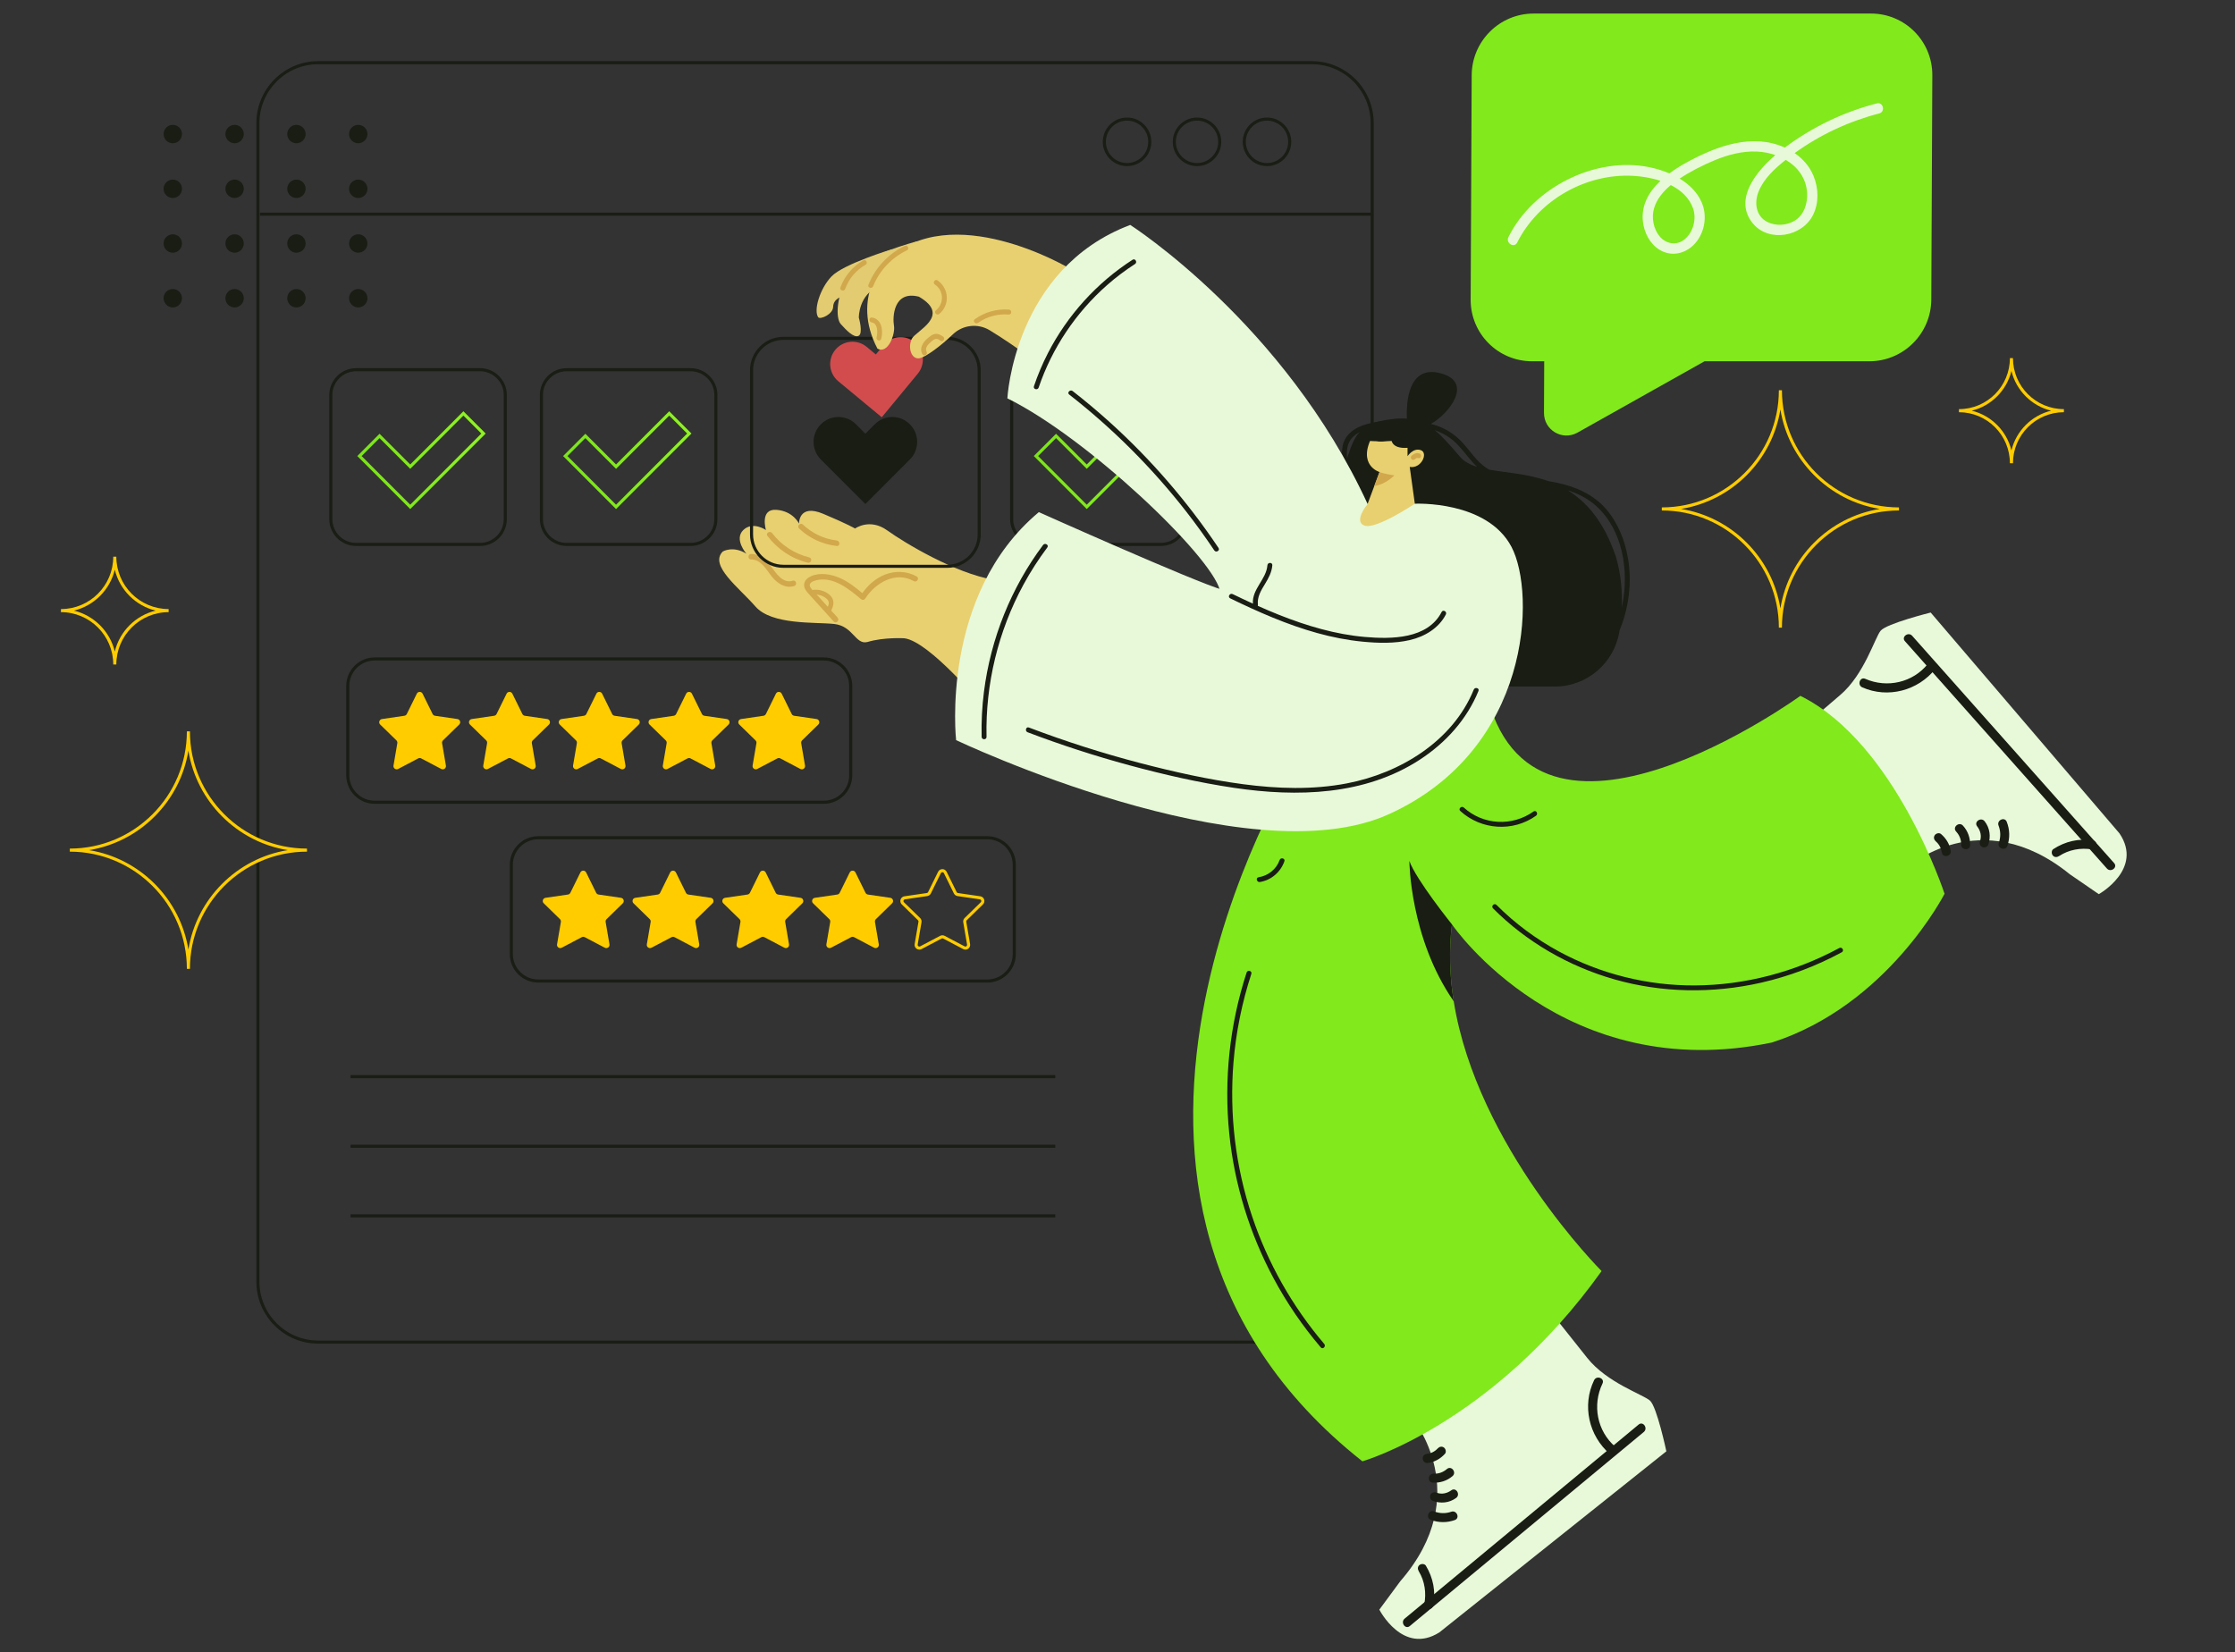 <svg width="660" height="488" viewBox="0 0 660 488" fill="none" xmlns="http://www.w3.org/2000/svg">
<rect x="0" y="0" width="660" height="488" fill="#333333" stroke="none"/>
<path d="M387.393 396.804H93.971C83.901 396.804 75.708 388.601 75.708 378.518V254.189H76.613V378.518C76.613 388.1 84.399 395.897 93.969 395.897H387.393C396.966 395.897 404.753 388.1 404.753 378.518V36.345C404.753 26.762 396.966 18.966 387.393 18.966H93.971C84.4 18.966 76.615 26.762 76.615 36.345V247.923H75.71V36.345C75.71 26.262 83.902 18.059 93.972 18.059H387.396C397.469 18.059 405.663 26.262 405.663 36.345V378.52C405.663 388.602 397.469 396.806 387.396 396.806L387.393 396.804Z" fill="#191D14"/>
<path d="M405.207 62.794H76.766V63.7H405.207V62.794Z" fill="#191D14"/>
<path d="M332.823 49.057C328.874 49.057 325.661 45.841 325.661 41.887C325.661 37.932 328.874 34.716 332.823 34.716C336.772 34.716 339.984 37.932 339.984 41.887C339.984 45.841 336.772 49.057 332.823 49.057ZM332.823 35.622C329.373 35.622 326.567 38.433 326.567 41.887C326.567 45.341 329.373 48.151 332.823 48.151C336.272 48.151 339.079 45.341 339.079 41.887C339.079 38.433 336.272 35.622 332.823 35.622Z" fill="#191D14"/>
<path d="M353.485 49.057C349.536 49.057 346.323 45.841 346.323 41.887C346.323 37.932 349.536 34.716 353.485 34.716C357.434 34.716 360.646 37.932 360.646 41.887C360.646 45.841 357.434 49.057 353.485 49.057ZM353.485 35.622C350.035 35.622 347.229 38.433 347.229 41.887C347.229 45.341 350.035 48.151 353.485 48.151C356.934 48.151 359.741 45.341 359.741 41.887C359.741 38.433 356.934 35.622 353.485 35.622Z" fill="#191D14"/>
<path d="M374.147 49.057C370.197 49.057 366.985 45.841 366.985 41.887C366.985 37.932 370.197 34.716 374.147 34.716C378.096 34.716 381.308 37.932 381.308 41.887C381.308 45.841 378.096 49.057 374.147 49.057ZM374.147 35.622C370.697 35.622 367.891 38.433 367.891 41.887C367.891 45.341 370.697 48.151 374.147 48.151C377.596 48.151 380.403 45.341 380.403 41.887C380.403 38.433 377.596 35.622 374.147 35.622Z" fill="#191D14"/>
<path d="M141.769 161.233H105.141C100.785 161.233 97.241 157.684 97.241 153.322V116.646C97.241 112.286 100.785 108.737 105.141 108.737H141.769C146.124 108.737 149.668 112.286 149.668 116.646V153.322C149.668 157.684 146.124 161.233 141.769 161.233ZM105.141 109.645C101.284 109.645 98.148 112.786 98.148 116.648V153.324C98.148 157.186 101.286 160.326 105.141 160.326H141.769C145.626 160.326 148.762 157.184 148.762 153.324V116.648C148.762 112.786 145.626 109.645 141.769 109.645H105.141Z" fill="#191D14"/>
<path d="M203.955 161.233H167.327C162.972 161.233 159.429 157.684 159.429 153.322V116.646C159.429 112.286 162.972 108.737 167.327 108.737H203.955C208.31 108.737 211.854 112.286 211.854 116.646V153.322C211.854 157.684 208.31 161.233 203.955 161.233ZM167.327 109.645C163.471 109.645 160.334 112.786 160.334 116.648V153.324C160.334 157.186 163.471 160.326 167.327 160.326H203.955C207.812 160.326 210.949 157.184 210.949 153.324V116.648C210.949 112.786 207.812 109.645 203.955 109.645H167.327Z" fill="#191D14"/>
<path d="M342.818 161.233H306.19C301.834 161.233 298.29 157.684 298.29 153.322V116.646C298.29 112.286 301.834 108.737 306.19 108.737H342.818C347.173 108.737 350.717 112.286 350.717 116.646V153.322C350.717 157.684 347.173 161.233 342.818 161.233ZM306.192 109.645C302.335 109.645 299.198 112.786 299.198 116.648V153.324C299.198 157.186 302.336 160.326 306.192 160.326H342.82C346.677 160.326 349.813 157.184 349.813 153.324V116.648C349.813 112.786 346.677 109.645 342.82 109.645H306.192Z" fill="#191D14"/>
<path d="M243.273 237.377H110.649C106.017 237.377 102.247 233.604 102.247 228.964V202.565C102.247 197.926 106.015 194.151 110.649 194.151H243.273C247.905 194.151 251.676 197.925 251.676 202.565V228.964C251.676 233.602 247.907 237.377 243.273 237.377ZM110.649 195.059C106.515 195.059 103.153 198.426 103.153 202.565V228.964C103.153 233.103 106.517 236.469 110.649 236.469H243.273C247.407 236.469 250.769 233.102 250.769 228.964V202.565C250.769 198.425 247.406 195.059 243.273 195.059H110.649Z" fill="#191D14"/>
<path d="M135.609 213.971C136.173 213.421 135.862 212.462 135.083 212.348L128.466 211.384C128.156 211.339 127.889 211.145 127.751 210.864L124.791 204.859C124.443 204.152 123.436 204.152 123.087 204.859L120.128 210.864C119.989 211.145 119.723 211.339 119.413 211.384L112.796 212.348C112.017 212.46 111.706 213.419 112.27 213.971L117.058 218.644C117.282 218.864 117.383 219.177 117.331 219.486L116.201 226.085C116.068 226.862 116.882 227.455 117.579 227.087L123.498 223.972C123.774 223.826 124.105 223.826 124.381 223.972L130.3 227.087C130.997 227.455 131.811 226.862 131.678 226.085L130.548 219.486C130.495 219.177 130.597 218.862 130.821 218.644L135.609 213.971Z" fill="#FFCC00"/>
<path d="M162.12 213.971C162.684 213.421 162.373 212.462 161.594 212.348L154.977 211.384C154.667 211.339 154.4 211.145 154.261 210.864L151.302 204.859C150.954 204.152 149.947 204.152 149.598 204.859L146.639 210.864C146.5 211.145 146.234 211.339 145.924 211.384L139.307 212.348C138.528 212.46 138.216 213.419 138.781 213.971L143.569 218.644C143.792 218.864 143.894 219.177 143.842 219.486L142.711 226.085C142.579 226.862 143.393 227.455 144.09 227.087L150.008 223.972C150.284 223.826 150.616 223.826 150.892 223.972L156.81 227.087C157.507 227.455 158.322 226.862 158.189 226.085L157.059 219.486C157.006 219.177 157.108 218.862 157.332 218.644L162.12 213.971Z" fill="#FFCC00"/>
<path d="M188.632 213.971C189.197 213.421 188.885 212.462 188.106 212.348L181.489 211.384C181.179 211.339 180.913 211.145 180.774 210.864L177.815 204.859C177.466 204.152 176.459 204.152 176.111 204.859L173.152 210.864C173.013 211.145 172.746 211.339 172.436 211.384L165.819 212.348C165.04 212.46 164.729 213.419 165.293 213.971L170.081 218.644C170.305 218.864 170.407 219.177 170.354 219.486L169.224 226.085C169.091 226.862 169.906 227.455 170.603 227.087L176.521 223.972C176.797 223.826 177.128 223.826 177.404 223.972L183.323 227.087C184.02 227.455 184.834 226.862 184.701 226.085L183.571 219.486C183.519 219.177 183.62 218.862 183.844 218.644L188.632 213.971Z" fill="#FFCC00"/>
<path d="M215.143 213.971C215.707 213.421 215.396 212.462 214.617 212.348L208 211.384C207.69 211.339 207.424 211.145 207.285 210.864L204.326 204.859C203.977 204.152 202.97 204.152 202.622 204.859L199.662 210.864C199.524 211.145 199.257 211.339 198.947 211.384L192.33 212.348C191.551 212.46 191.24 213.419 191.804 213.971L196.592 218.644C196.816 218.864 196.918 219.177 196.865 219.486L195.735 226.085C195.602 226.862 196.416 227.455 197.113 227.087L203.032 223.972C203.308 223.826 203.639 223.826 203.915 223.972L209.834 227.087C210.531 227.455 211.345 226.862 211.212 226.085L210.082 219.486C210.03 219.177 210.131 218.862 210.355 218.644L215.143 213.971Z" fill="#FFCC00"/>
<path d="M241.654 213.971C242.218 213.421 241.907 212.462 241.128 212.348L234.511 211.384C234.201 211.339 233.934 211.145 233.796 210.864L230.836 204.859C230.488 204.152 229.481 204.152 229.132 204.859L226.173 210.864C226.034 211.145 225.768 211.339 225.458 211.384L218.841 212.348C218.062 212.46 217.751 213.419 218.315 213.971L223.103 218.644C223.327 218.864 223.428 219.177 223.376 219.486L222.246 226.085C222.113 226.862 222.927 227.455 223.624 227.087L229.543 223.972C229.819 223.826 230.15 223.826 230.426 223.972L236.345 227.087C237.042 227.455 237.856 226.862 237.723 226.085L236.593 219.486C236.54 219.177 236.642 218.862 236.866 218.644L241.654 213.971Z" fill="#FFCC00"/>
<path d="M291.573 290.174H158.949C154.317 290.174 150.547 286.4 150.547 281.76V255.361C150.547 250.723 154.315 246.948 158.949 246.948H291.573C296.205 246.948 299.976 250.721 299.976 255.361V281.76C299.976 286.399 296.207 290.174 291.573 290.174ZM158.949 247.855C154.815 247.855 151.453 251.223 151.453 255.361V281.76C151.453 285.9 154.817 289.266 158.949 289.266H291.573C295.707 289.266 299.069 285.898 299.069 281.76V255.361C299.069 251.222 295.706 247.855 291.573 247.855H158.949Z" fill="#191D14"/>
<path d="M183.909 266.767C184.473 266.218 184.162 265.259 183.383 265.144L176.766 264.181C176.456 264.136 176.189 263.942 176.051 263.661L173.091 257.656C172.743 256.948 171.736 256.948 171.387 257.656L168.428 263.661C168.289 263.942 168.023 264.136 167.713 264.181L161.096 265.144C160.317 265.257 160.006 266.216 160.57 266.767L165.358 271.441C165.582 271.66 165.683 271.974 165.631 272.283L164.501 278.882C164.368 279.659 165.182 280.252 165.879 279.884L171.798 276.768C172.074 276.623 172.405 276.623 172.681 276.768L178.6 279.884C179.297 280.252 180.111 279.659 179.978 278.882L178.848 272.283C178.795 271.974 178.897 271.659 179.121 271.441L183.909 266.767Z" fill="#FFCC00"/>
<path d="M210.42 266.767C210.984 266.218 210.673 265.259 209.894 265.144L203.277 264.181C202.967 264.136 202.7 263.942 202.561 263.661L199.602 257.656C199.254 256.948 198.247 256.948 197.898 257.656L194.939 263.661C194.8 263.942 194.534 264.136 194.224 264.181L187.607 265.144C186.828 265.257 186.516 266.216 187.081 266.767L191.869 271.441C192.093 271.66 192.194 271.974 192.142 272.283L191.012 278.882C190.879 279.659 191.693 280.252 192.39 279.884L198.309 276.768C198.585 276.623 198.916 276.623 199.192 276.768L205.11 279.884C205.807 280.252 206.622 279.659 206.489 278.882L205.359 272.283C205.306 271.974 205.408 271.659 205.632 271.441L210.42 266.767Z" fill="#FFCC00"/>
<path d="M236.932 266.767C237.497 266.218 237.185 265.259 236.406 265.144L229.789 264.181C229.479 264.136 229.213 263.942 229.074 263.661L226.115 257.656C225.766 256.948 224.759 256.948 224.411 257.656L221.452 263.661C221.313 263.942 221.046 264.136 220.736 264.181L214.119 265.144C213.34 265.257 213.029 266.216 213.593 266.767L218.381 271.441C218.605 271.66 218.707 271.974 218.654 272.283L217.524 278.882C217.391 279.659 218.206 280.252 218.903 279.884L224.821 276.768C225.097 276.623 225.428 276.623 225.705 276.768L231.623 279.884C232.32 280.252 233.134 279.659 233.002 278.882L231.871 272.283C231.819 271.974 231.921 271.659 232.144 271.441L236.932 266.767Z" fill="#FFCC00"/>
<path d="M263.443 266.767C264.007 266.218 263.696 265.259 262.917 265.144L256.3 264.181C255.99 264.136 255.724 263.942 255.585 263.661L252.626 257.656C252.277 256.948 251.27 256.948 250.922 257.656L247.962 263.661C247.824 263.942 247.557 264.136 247.247 264.181L240.63 265.144C239.851 265.257 239.54 266.216 240.104 266.767L244.892 271.441C245.116 271.66 245.218 271.974 245.165 272.283L244.035 278.882C243.902 279.659 244.716 280.252 245.413 279.884L251.332 276.768C251.608 276.623 251.939 276.623 252.215 276.768L258.134 279.884C258.831 280.252 259.645 279.659 259.512 278.882L258.382 272.283C258.33 271.974 258.431 271.659 258.655 271.441L263.443 266.767Z" fill="#FFCC00"/>
<path d="M271.48 280.449C271.19 280.449 270.903 280.358 270.657 280.179C270.222 279.862 270.007 279.336 270.098 278.805L271.229 272.205C271.257 272.043 271.203 271.88 271.085 271.765L266.297 267.091C265.912 266.715 265.776 266.163 265.943 265.651C266.109 265.138 266.542 264.772 267.075 264.695L273.691 263.732C273.853 263.708 273.994 263.606 274.066 263.46L277.025 257.456C277.263 256.973 277.745 256.674 278.284 256.674C278.822 256.674 279.303 256.973 279.542 257.456L282.501 263.46C282.574 263.606 282.714 263.708 282.876 263.732L289.494 264.695C290.026 264.772 290.46 265.138 290.626 265.651C290.793 266.163 290.657 266.715 290.272 267.091L285.483 271.765C285.366 271.88 285.312 272.045 285.34 272.205L286.47 278.805C286.561 279.336 286.347 279.862 285.912 280.179C285.477 280.496 284.911 280.537 284.435 280.286L278.517 277.17C278.372 277.094 278.199 277.092 278.054 277.17L272.136 280.286C271.929 280.395 271.704 280.449 271.482 280.449H271.48ZM278.284 257.58C278.091 257.58 277.923 257.683 277.838 257.858L274.879 263.861C274.674 264.277 274.279 264.564 273.823 264.63L267.206 265.594C267.014 265.621 266.863 265.748 266.805 265.932C266.745 266.116 266.792 266.307 266.931 266.443L271.719 271.117C272.049 271.44 272.2 271.904 272.123 272.36L270.993 278.959C270.96 279.151 271.034 279.333 271.19 279.446C271.348 279.56 271.542 279.574 271.715 279.483L277.633 276.367C278.042 276.152 278.529 276.152 278.939 276.367L284.857 279.483C285.029 279.574 285.224 279.558 285.382 279.446C285.539 279.331 285.611 279.149 285.579 278.959L284.449 272.36C284.37 271.904 284.521 271.44 284.853 271.117L289.641 266.443C289.78 266.307 289.826 266.117 289.767 265.932C289.707 265.748 289.558 265.621 289.366 265.594L282.749 264.63C282.293 264.564 281.898 264.277 281.693 263.861L278.734 257.858C278.648 257.683 278.481 257.58 278.288 257.58H278.284Z" fill="#FFCC00"/>
<path d="M121.141 150.335L105.508 134.681L112.08 128.1L121.143 137.173L136.846 121.45L143.418 128.031L121.143 150.335H121.141ZM106.788 134.681L121.141 149.053L142.135 128.032L136.844 122.734L121.141 138.458L112.079 129.385L106.788 134.682V134.681Z" fill="url(#paint0_linear_76_1766)"/>
<path d="M181.918 150.335L166.285 134.681L172.857 128.1L181.92 137.173L197.622 121.45L204.194 128.031L181.92 150.335H181.918ZM167.566 134.681L181.92 149.053L202.913 128.032L197.622 122.734L181.92 138.458L172.857 129.385L167.566 134.682V134.681Z" fill="url(#paint1_linear_76_1766)"/>
<path d="M320.915 150.335L305.282 134.681L311.854 128.1L320.915 137.173L336.618 121.45L343.19 128.031L320.915 150.335ZM306.563 134.681L320.917 149.053L341.91 128.032L336.619 122.734L320.917 138.458L311.856 129.385L306.565 134.682L306.563 134.681Z" fill="url(#paint2_linear_76_1766)"/>
<path d="M290.202 208.415C290.202 208.415 274.469 189.402 267.054 188.497C267.054 188.497 261.027 188.134 256.205 189.584C252.589 190.549 251.986 184.876 246.319 184.272C240.652 183.668 227.873 184.635 223.051 179.081C218.229 173.529 209.337 166.979 213.436 162.874C213.436 162.874 216.42 161.063 220.398 163.507C220.398 163.507 216.691 159.252 219.495 156.536C222.298 153.82 226.186 156.536 226.186 156.536C226.186 156.536 224.287 150.198 229.26 150.56C234.234 150.923 235.951 154.635 235.951 154.635C235.951 154.635 235.771 148.66 243.094 151.739C250.419 154.817 252.498 156.085 252.498 156.085C252.498 156.085 256.838 152.917 261.992 156.629C267.145 160.341 282.065 169.304 293.368 171.205C304.671 173.105 290.204 208.417 290.204 208.417L290.202 208.415Z" fill="#E8D070"/>
<path d="M234.093 171.501C231.112 172.442 229.132 169.187 227.627 167.203C226.193 165.313 224.329 163.577 221.815 163.597C220.772 163.605 220.762 165.232 221.811 165.223C224.829 165.2 226.368 168.405 228.03 170.419C229.598 172.32 231.979 173.873 234.52 173.07C235.513 172.757 235.094 171.185 234.093 171.5V171.501Z" fill="#D2A84C"/>
<path d="M238.983 164.615C234.636 163.543 230.733 161.031 228.027 157.447C227.404 156.622 225.991 157.428 226.622 158.264C229.589 162.192 233.76 165.004 238.547 166.183C239.561 166.433 239.999 164.866 238.983 164.616V164.615Z" fill="#D2A84C"/>
<path d="M247.099 159.615C243.352 159.187 239.845 157.518 237.116 154.921C236.358 154.2 235.203 155.344 235.964 156.068C239.029 158.985 242.898 160.764 247.094 161.242C248.132 161.361 248.129 159.734 247.099 159.616V159.615Z" fill="#D2A84C"/>
<path d="M270.689 170.224C267.829 168.62 264.353 168.5 261.318 169.696C258.57 170.779 256.343 172.777 254.646 175.158C252.59 173.439 250.465 171.759 247.996 170.683C245.437 169.568 242.214 168.994 239.557 170.139C238.587 170.558 237.671 171.299 237.484 172.395C237.254 173.746 238.26 174.768 239.089 175.686C241.46 178.309 243.83 180.932 246.198 183.554C246.901 184.332 248.05 183.184 247.35 182.407C246.716 181.706 246.084 181.005 245.45 180.304C246.326 178.666 246.514 176.975 244.911 175.615C243.504 174.421 241.671 173.975 239.874 174.22C239.686 173.989 239.51 173.754 239.358 173.51C238.542 172.208 240.039 171.592 241.097 171.351C246.146 170.198 250.65 173.91 254.235 176.926C254.644 177.27 255.208 177.234 255.512 176.765C258.519 172.096 264.473 168.601 269.866 171.625C270.778 172.137 271.604 170.735 270.691 170.223L270.689 170.224ZM243.581 176.421C244.052 176.736 244.574 177.179 244.712 177.753C244.826 178.235 244.665 178.727 244.436 179.181C243.618 178.278 242.803 177.373 241.985 176.47C241.726 176.183 241.443 175.896 241.156 175.605C242.015 175.659 242.852 175.933 243.583 176.422L243.581 176.421Z" fill="#D2A84C"/>
<path d="M279.746 167.695H231.348C225.907 167.695 221.479 163.262 221.479 157.813V109.352C221.479 103.903 225.907 99.47 231.348 99.47H279.746C285.187 99.47 289.615 103.903 289.615 109.352V157.813C289.615 163.262 285.187 167.695 279.746 167.695ZM231.348 100.376C226.406 100.376 222.384 104.403 222.384 109.352V157.813C222.384 162.762 226.406 166.788 231.348 166.788H279.746C284.688 166.788 288.709 162.762 288.709 157.813V109.352C288.709 104.403 284.688 100.376 279.746 100.376H231.348Z" fill="#191D14"/>
<path d="M258.319 125.304L255.546 128.08L252.774 125.304C249.91 122.436 245.267 122.436 242.403 125.304C239.54 128.171 239.54 132.82 242.403 135.688L245.176 138.464L255.546 148.848L268.689 135.688C271.553 132.82 271.553 128.171 268.689 125.304C265.826 122.436 261.182 122.436 258.319 125.304Z" fill="#191D14"/>
<path d="M260.879 101.964L258.636 104.677L255.927 102.432C253.128 100.112 248.98 100.505 246.664 103.307C244.348 106.109 244.74 110.263 247.538 112.582L250.248 114.827L260.385 123.227L271.016 110.363C273.332 107.561 272.94 103.407 270.142 101.088C267.343 98.769 263.195 99.161 260.879 101.964Z" fill="#D24C4E"/>
<path d="M417.083 418.868C417.083 418.868 435.825 441.28 413.501 466.986L407.321 475.359C407.321 475.359 414.235 488.879 425.02 482.099L492.078 428.608C492.078 428.608 489.288 415.442 487.242 413.632C485.196 411.822 474.555 408.362 468.739 401.052C462.924 393.743 457.355 386.743 457.355 386.743L417.083 418.868Z" fill="#E8F9D9"/>
<path d="M483.897 420.701L430.089 465.332C424.991 469.561 419.891 473.791 414.793 478.02C413.481 479.108 414.989 481.312 416.312 480.214L470.121 435.582C475.219 431.353 480.318 427.124 485.416 422.895C486.728 421.806 485.22 419.603 483.897 420.701Z" fill="#191D14"/>
<path d="M470.736 407.613C467.138 415.083 469.175 424.042 475.419 429.414C476.719 430.532 478.292 428.376 476.995 427.26C471.613 422.629 470.164 414.932 473.22 408.586C473.965 407.039 471.479 406.072 470.736 407.615V407.613Z" fill="#191D14"/>
<path d="M428.562 446.45C426.9 447.036 425.124 446.982 423.483 446.351C421.882 445.735 420.906 448.219 422.513 448.838C424.817 449.725 427.281 449.729 429.602 448.909C431.224 448.336 430.174 445.881 428.562 446.45Z" fill="#191D14"/>
<path d="M428.562 440.123C427.318 441.041 425.703 441.388 424.228 440.82C423.558 440.562 422.781 440.721 422.437 441.413C422.14 442.009 422.351 442.944 423.03 443.205C425.355 444.103 427.959 443.88 429.995 442.378C431.37 441.362 429.947 439.104 428.564 440.123H428.562Z" fill="#191D14"/>
<path d="M427.278 433.836C426.183 434.773 424.854 435.28 423.403 435.198C421.694 435.102 421.376 437.753 423.094 437.851C425.235 437.971 427.293 437.332 428.932 435.93C430.234 434.817 428.586 432.717 427.278 433.836Z" fill="#191D14"/>
<path d="M426.396 427.49C425.76 427.028 425.023 427.243 424.531 427.779C423.666 428.722 422.502 429.244 421.247 429.401C419.54 429.615 419.918 432.258 421.62 432.045C423.628 431.793 425.324 430.837 426.683 429.357C427.168 428.827 426.931 427.881 426.394 427.49H426.396Z" fill="#191D14"/>
<path d="M419.193 462.17C418.57 462.664 418.599 463.427 418.975 464.046C420.743 466.964 421.245 470.483 420.581 473.806C420.243 475.494 422.894 475.79 423.23 474.115C424.043 470.052 423.201 465.911 421.068 462.389C420.693 461.771 419.709 461.762 419.194 462.171L419.193 462.17Z" fill="#191D14"/>
<path d="M563.055 256.285C563.055 256.285 584.764 236.74 611.206 258.173L619.781 264.064C619.781 264.064 633.032 256.668 625.884 246.115L570.133 180.897C570.133 180.897 557.092 184.152 555.357 186.264C553.622 188.376 550.545 199.146 543.454 205.222C536.364 211.3 529.574 217.118 529.574 217.118L563.055 256.285Z" fill="#E8F9D9"/>
<path d="M562.529 189.36L608.971 241.633C613.372 246.586 617.772 251.54 622.173 256.491C623.304 257.765 625.451 256.18 624.308 254.893L577.866 202.62C573.465 197.667 569.066 192.714 564.665 187.762C563.533 186.488 561.387 188.074 562.529 189.36Z" fill="#191D14"/>
<path d="M549.931 202.991C557.513 206.328 566.383 203.973 571.524 197.536C572.594 196.195 570.386 194.696 569.319 196.035C564.886 201.584 557.255 203.306 550.813 200.471C549.241 199.779 548.366 202.302 549.931 202.991Z" fill="#191D14"/>
<path d="M590.178 243.825C590.823 245.468 590.831 247.247 590.258 248.912C589.7 250.534 592.215 251.424 592.775 249.795C593.578 247.459 593.497 244.993 592.596 242.698C591.967 241.096 589.554 242.233 590.178 243.825Z" fill="#191D14"/>
<path d="M583.865 244.049C584.824 245.261 585.228 246.866 584.712 248.362C584.477 249.041 584.664 249.813 585.365 250.133C585.971 250.409 586.898 250.165 587.134 249.478C587.947 247.119 587.634 244.522 586.062 242.538C585 241.196 582.796 242.701 583.863 244.049H583.865Z" fill="#191D14"/>
<path d="M577.634 245.555C578.608 246.619 579.16 247.931 579.129 249.384C579.094 251.097 581.751 251.322 581.788 249.599C581.833 247.453 581.122 245.414 579.666 243.824C578.51 242.561 576.472 244.284 577.635 245.553L577.634 245.555Z" fill="#191D14"/>
<path d="M571.333 246.66C570.893 247.314 571.134 248.044 571.686 248.515C572.659 249.347 573.22 250.494 573.421 251.744C573.694 253.445 576.32 252.973 576.047 251.276C575.726 249.275 574.712 247.612 573.185 246.305C572.639 245.837 571.703 246.108 571.333 246.659V246.66Z" fill="#191D14"/>
<path d="M606.199 252.647C606.714 253.254 607.474 253.196 608.078 252.798C610.93 250.927 614.424 250.3 617.762 250.848C619.459 251.126 619.662 248.462 617.977 248.186C613.893 247.516 609.79 248.504 606.35 250.763C605.747 251.16 605.773 252.145 606.199 252.645V252.647Z" fill="#191D14"/>
<path d="M480.747 164.911C479.865 159.644 477.806 154.45 474.304 150.372C470.532 145.979 465.229 143.714 459.672 142.54C458.845 142.366 458.015 142.213 457.183 142.074C451.067 139.906 444.823 139.613 439.755 138.708C438.484 137.958 437.292 137.019 436.205 135.841C434.095 133.557 432.39 130.9 429.976 128.906C427.805 127.112 425.255 125.849 422.522 125.207C428.018 122.108 435.241 112.8 425.381 110.229C415.637 107.689 415.284 119.254 415.452 123.632C413.17 123.453 410.523 123.717 407.267 124.436C395.118 127.124 401.354 140.479 389.635 143.816C377.917 147.153 379.314 155.226 379.314 155.226L417.964 202.755H459.107C468.609 202.755 476.716 195.848 478.21 186.451C478.226 186.355 478.241 186.259 478.255 186.162C481.023 179.498 481.947 172.085 480.745 164.909L480.747 164.911ZM431.027 134.774C428.229 131.482 425.964 128.895 423.674 127.041C425.264 127.572 426.77 128.329 428.149 129.315C430.205 130.788 431.77 132.78 433.353 134.726C434.253 135.83 435.176 136.908 436.202 137.879C434.081 137.223 432.308 136.281 431.028 134.774H431.027ZM479.101 178.496C479.044 178.778 478.983 179.061 478.919 179.342C479.1 174.552 478.67 169.415 477.148 164.324C473.638 154.036 468.545 148.232 462.969 144.81C466.029 145.778 468.896 147.205 471.408 149.473C479.208 156.519 481.081 168.6 479.101 178.496Z" fill="#191D14"/>
<path d="M423.85 166.665L395.387 163.841L397.2 151.204L403.853 148.823L405.833 143.529L407.375 139.404C407.375 139.404 400.602 137.414 405.331 128.639C405.331 128.639 405.762 131.814 410.869 129.607C410.869 129.607 410.653 132.621 415.652 132.245V134.721C415.652 134.721 417.318 132.138 419.577 132.944C421.834 133.753 419.739 138.489 416.297 137.896L417.802 148.758L423.848 166.665H423.85Z" fill="#E8D070"/>
<path d="M411.756 140.386C411.756 140.386 409.234 143.053 405.833 143.527L407.375 139.403C407.375 139.403 408.61 139.94 411.756 140.385V140.386Z" fill="#D2A84C"/>
<path d="M574.227 263.954C574.227 263.954 557.458 296.894 523.269 307.875C461.77 320.703 429.218 273.652 428.774 273.004C428.771 272.998 428.767 272.996 428.767 272.996C427.813 280.645 428.101 288.267 429.287 295.7C436.14 338.658 472.955 375.37 472.955 375.37C440.701 420.583 402.323 431.562 402.323 431.562C303.307 353.408 382.003 226.328 382.003 226.328L438.769 203.883C451.991 263.305 531.656 205.498 531.656 205.498C559.715 219.384 574.229 263.952 574.229 263.952L574.227 263.954Z" fill="#82E91C"/>
<path d="M361.2 174.254C361.2 174.254 369.988 147.288 403.854 148.822C403.854 148.822 399.527 154.042 402.968 155.226C406.408 156.411 417.804 148.758 417.804 148.758C417.804 148.758 439.09 147.708 446.347 161.506C453.604 175.304 452.153 221.243 410.305 240.377C368.456 259.512 282.342 218.578 282.342 218.578C282.342 218.578 277.505 175.707 306.773 151.243C306.773 151.243 352.732 171.831 361.2 174.253V174.254Z" fill="#E8F9D9"/>
<path d="M429.287 295.702C416.303 277 416.191 254.265 416.191 254.265C418.126 259.757 428.769 272.998 428.769 272.998C427.815 280.647 428.103 288.268 429.289 295.702H429.287Z" fill="#191D14"/>
<path d="M395.556 149.7C383.212 149.379 371.521 155.861 365.237 166.495C364.76 167.3 366.011 168.035 366.486 167.232C372.518 157.024 383.709 150.843 395.552 151.15C396.485 151.175 396.488 149.724 395.556 149.7Z" fill="#191D14"/>
<path d="M419.307 133.991C418.363 133.565 417.578 133.986 416.832 134.582C416.527 134.826 416.575 135.351 416.829 135.607C417.13 135.91 417.546 135.856 417.853 135.611C417.987 135.504 418.373 135.15 418.571 135.24C418.928 135.401 419.35 135.346 419.563 134.984C419.745 134.675 419.665 134.153 419.305 133.991H419.307Z" fill="#D2A84C"/>
<path d="M415.171 123.984C412.104 123.896 409.037 124.132 406.021 124.703C403.336 125.213 400.534 125.993 398.531 127.964C393.943 132.482 397.979 138.739 397.324 144.097C397.211 145.022 398.66 145.019 398.772 144.101C399.098 141.429 398.326 138.859 397.914 136.244C397.512 133.677 397.593 130.927 399.552 128.994C401.449 127.121 404.207 126.501 406.742 126.04C409.523 125.537 412.345 125.353 415.167 125.435C416.099 125.461 416.103 124.012 415.171 123.985V123.984Z" fill="#191D14"/>
<path d="M411.287 128.755C411.003 128.759 410.719 128.763 410.436 128.767C411.143 128.553 410.925 127.365 410.158 127.367C409.808 127.367 409.46 127.367 409.11 127.367C409.581 126.905 409.2 125.901 408.431 126.142C407.099 126.559 405.766 126.978 404.434 127.394C403.979 127.537 403.837 128.014 403.973 128.378C403.831 128.401 403.688 128.424 403.546 128.449C403.381 128.477 403.256 128.566 403.168 128.687C402.426 128.795 402.486 130.053 403.344 130.132C405.987 130.376 408.635 130.401 411.281 130.206C412.198 130.138 412.229 128.742 411.285 128.756L411.287 128.755Z" fill="#191D14"/>
<path d="M391.055 396.896C381.639 385.845 374.37 372.981 369.747 359.211C364.848 344.618 362.998 329.098 364.248 313.757C364.973 304.867 366.756 296.08 369.524 287.603C369.813 286.714 368.416 286.328 368.128 287.212C363.127 302.534 361.369 318.898 363.021 334.933C364.55 349.786 369.013 364.272 376.051 377.434C379.959 384.741 384.656 391.61 390.028 397.915C390.634 398.626 391.658 397.6 391.055 396.893V396.896Z" fill="#191D14"/>
<path d="M543.153 279.968C530.086 287.035 515.335 290.948 500.47 291.022C486.52 291.091 472.631 287.648 460.359 280.995C453.585 277.321 447.357 272.7 441.917 267.237C441.258 266.574 440.23 267.597 440.89 268.259C450.765 278.177 463.232 285.355 476.663 289.206C490.759 293.245 505.771 293.449 520.049 290.21C528.356 288.324 536.389 285.278 543.881 281.225C544.702 280.781 543.975 279.526 543.153 279.969V279.968Z" fill="#191D14"/>
<path d="M452.859 239.65C446.575 244.123 437.99 243.696 432.262 238.488C431.572 237.862 430.542 238.881 431.235 239.51C437.414 245.127 446.76 245.765 453.587 240.906C454.339 240.37 453.621 239.108 452.859 239.65Z" fill="#191D14"/>
<path d="M377.885 253.978C376.922 256.711 374.495 258.635 371.656 259.078C370.737 259.221 371.123 260.62 372.037 260.478C375.383 259.955 378.161 257.546 379.28 254.368C379.59 253.487 378.193 253.102 377.885 253.978Z" fill="#191D14"/>
<path d="M308.024 160.944C298.583 173.545 292.575 188.588 290.575 204.205C290.006 208.648 289.777 213.129 289.877 217.609C289.898 218.54 291.346 218.549 291.325 217.613C290.975 202.024 294.77 186.421 302.195 172.716C304.28 168.868 306.648 165.183 309.271 161.681C309.831 160.933 308.576 160.206 308.022 160.944H308.024Z" fill="#191D14"/>
<path d="M435.201 203.664C428.979 218.944 413.393 228.34 397.745 231.348C387.633 233.29 377.22 232.937 367.058 231.587C356.863 230.233 346.761 227.972 336.815 225.383C325.643 222.472 314.633 218.952 303.839 214.852C302.966 214.52 302.585 215.921 303.448 216.25C313.271 219.98 323.271 223.232 333.412 225.981C343.616 228.744 353.981 231.121 364.441 232.673C383.061 235.433 403.055 234.928 419.31 224.327C426.892 219.381 433.158 212.499 436.596 204.056C436.948 203.192 435.549 202.812 435.201 203.666V203.664Z" fill="#191D14"/>
<path d="M263.417 73.602C263.417 73.602 249.059 77.941 245.546 81.636C242.032 85.331 240.197 91.748 241.631 93.714C242.265 94.422 245.972 92.831 246.036 90.604C246.101 88.377 248.209 87.347 251.147 86.88C254.084 86.412 263.417 73.601 263.417 73.601V73.602Z" fill="#E2CB71"/>
<path d="M270.849 71.258C270.849 71.258 254.74 75.338 250.826 81.126C246.912 86.915 246.699 93.936 248.26 95.679C249.821 97.422 252.141 99.894 253.551 99.17C254.96 98.448 253.616 93.8 253.616 93.8C253.616 93.8 253.48 86.875 259.717 84.529C265.955 82.184 270.848 71.258 270.848 71.258H270.849Z" fill="#E2CB71"/>
<path d="M315.462 79.063C315.462 79.063 280.84 58.527 261.671 77.03C261.671 77.03 251.046 87.54 259.111 102.961C262.273 104.678 264.43 98.621 263.992 96.197C263.554 93.771 263.768 85.664 271.369 87.624C281.109 93.303 270.321 97.748 269.241 100.086C267.989 102.8 269.203 106.373 271.69 105.767C273.5 105.325 277.685 102.292 281.368 98.753C284.301 95.934 288.748 95.42 292.233 97.517C299.76 102.045 310.414 110.119 310.414 110.119L315.461 79.063H315.462Z" fill="#E8D070"/>
<path d="M256.454 84.105C258.465 79.079 262.285 74.961 267.17 72.628C268.009 72.226 268.664 73.522 267.819 73.925C263.295 76.085 259.702 79.88 257.835 84.545C257.489 85.408 256.108 84.973 256.454 84.105Z" fill="#D2A84C"/>
<path d="M248.192 84.894C249.418 81.491 251.793 78.682 254.94 76.905C255.751 76.446 256.402 77.743 255.589 78.202C252.787 79.783 250.664 82.306 249.572 85.334C249.256 86.211 247.875 85.774 248.192 84.894Z" fill="#D2A84C"/>
<path d="M297.882 92.885C294.669 92.63 291.456 93.474 288.822 95.347C288.071 95.882 287.092 94.81 287.852 94.269C290.804 92.17 294.338 91.149 297.957 91.435C298.885 91.509 298.814 92.957 297.883 92.883L297.882 92.885Z" fill="#D2A84C"/>
<path d="M277.352 92.73C276.635 93.323 275.662 92.248 276.382 91.652C278.856 89.608 278.751 85.856 276.074 84.024C275.304 83.498 276.083 82.273 276.853 82.802C280.273 85.142 280.571 90.07 277.351 92.73H277.352Z" fill="#D2A84C"/>
<path d="M277.729 100.625C277.298 100.322 276.846 99.989 276.298 100.086C275.747 100.183 275.261 100.68 274.846 101.032C274.028 101.729 273.047 102.766 273.642 103.907C274.072 104.735 272.779 105.388 272.347 104.558C271.435 102.805 272.541 101.096 273.876 99.956C274.532 99.397 275.264 98.753 276.146 98.619C277.016 98.486 277.823 98.919 278.509 99.402C279.271 99.938 278.493 101.162 277.73 100.625H277.729Z" fill="#D2A84C"/>
<path d="M258.845 99.621C259.213 98.266 259.283 95.486 257.406 95.213C256.49 95.079 256.556 93.629 257.48 93.765C260.421 94.194 260.871 97.68 260.225 100.061C259.98 100.965 258.599 100.52 258.845 99.621Z" fill="#D2A84C"/>
<path d="M403.854 148.823L381.547 175.843L361.442 184.05C361.442 184.05 361.695 180.149 360.234 174.313C357.678 164.116 321.018 129.184 297.478 117.647C297.478 117.647 299.397 79.43 333.757 66.425C333.757 66.425 379.282 95.493 403.854 148.822V148.823Z" fill="#E8F9D9"/>
<path d="M334.448 76.709C323.893 83.513 315.197 93.113 309.453 104.292C307.835 107.44 306.457 110.711 305.322 114.063C305.021 114.949 306.418 115.334 306.717 114.454C310.657 102.824 317.698 92.329 326.9 84.215C329.498 81.923 332.265 79.84 335.176 77.964C335.958 77.461 335.236 76.202 334.448 76.709Z" fill="#191D14"/>
<path d="M359.832 161.82C350.626 148.082 339.734 135.49 327.441 124.435C323.987 121.33 320.423 118.348 316.762 115.491C316.036 114.925 315 115.941 315.735 116.514C328.636 126.581 340.286 138.231 350.347 151.144C353.229 154.844 355.969 158.651 358.58 162.547C359.096 163.318 360.355 162.596 359.833 161.818L359.832 161.82Z" fill="#191D14"/>
<path d="M425.719 180.729C421.582 188.772 410.809 188.779 403.04 188.105C394.335 187.349 385.872 184.822 377.78 181.609C375.642 180.759 373.528 179.856 371.428 178.919C371.462 178.828 371.477 178.721 371.463 178.598C371.191 176.282 372.426 174.308 373.584 172.412C374.626 170.706 375.562 168.967 375.718 166.938C375.789 166.007 374.341 166.007 374.27 166.934C373.949 171.107 369.696 173.927 369.986 178.269C367.98 177.355 365.988 176.41 364.005 175.448C363.17 175.043 362.43 176.291 363.269 176.698C371.571 180.727 380.071 184.484 388.983 186.953C393.368 188.168 397.848 189.057 402.38 189.496C406.972 189.94 411.796 190.078 416.317 189.028C420.681 188.015 424.862 185.554 426.965 181.465C427.39 180.637 426.144 179.898 425.716 180.729H425.719Z" fill="#191D14"/>
<path d="M311.624 317.509H103.531V318.415H311.624V317.509Z" fill="#191D14"/>
<path d="M311.624 338.063H103.531V338.97H311.624V338.063Z" fill="#191D14"/>
<path d="M311.624 358.618H103.531V359.525H311.624V358.618Z" fill="#191D14"/>
<path d="M552.501 4.002H452.879C442.826 4.002 434.64 12.162 434.593 22.228L434.288 88.464C434.242 98.53 442.353 106.69 452.406 106.69H456.011L455.943 121.943C455.92 127.009 461.322 130.226 465.774 127.799L503.363 106.69H552.03C562.082 106.69 570.269 98.53 570.315 88.464L570.62 22.226C570.667 12.16 562.556 4 552.503 4L552.501 4.002Z" fill="#82E91C"/>
<path d="M554.228 30.538C544.413 33.081 535.178 37.513 527.065 43.587C527.01 43.562 526.956 43.535 526.899 43.51C517.357 39.307 506.979 43.152 498.388 47.801C496.593 48.772 494.729 49.907 492.98 51.209C477.558 44.646 458.416 51.769 448.691 64.755C447.446 66.416 446.367 68.184 445.434 70.037C444.558 71.777 447.143 73.386 448.026 71.632C454.324 59.122 468.23 51.204 482.182 51.923C484.718 52.055 487.612 52.502 490.345 53.407C486.693 56.852 484.224 61.225 485.345 66.612C486.033 69.913 488.087 73.093 491.296 74.384C495.011 75.878 498.932 74.208 501.197 71.09C503.563 67.834 504.1 63.368 502.474 59.686C501.157 56.699 498.763 54.413 496.005 52.745C499.193 50.623 502.693 48.854 506.208 47.382C510.218 45.702 514.57 44.546 518.948 44.764C520.744 44.853 522.559 45.204 524.273 45.801C518.646 50.622 511.896 58.893 517.552 65.893C522.31 71.78 532.308 69.907 535.445 63.384C537.166 59.804 537.021 55.594 535.54 51.961C534.398 49.158 532.401 46.893 529.96 45.215C537.456 39.784 545.982 35.822 554.936 33.503C556.83 33.012 556.13 30.047 554.23 30.54L554.228 30.538ZM499.976 61.572C501.051 64.647 500.021 68.558 497.509 70.653C495.143 72.625 491.97 72.088 490.072 69.782C488.254 67.574 487.643 64.267 488.437 61.534C489.239 58.775 491.183 56.495 493.395 54.66C496.383 56.17 498.866 58.393 499.976 61.572ZM533.647 57.042C533.813 60.123 532.714 63.515 529.963 65.184C527.613 66.611 524.436 66.801 521.958 65.578C518.501 63.873 517.975 59.903 519.307 56.59C520.868 52.708 524.118 49.759 527.326 47.206C530.823 49.265 533.405 52.578 533.645 57.042H533.647Z" fill="#E8F9D9"/>
<path d="M526.208 185.365H525.303C525.303 166.28 509.797 150.755 490.738 150.755V149.848C509.797 149.848 525.303 134.323 525.303 115.238H526.208C526.208 134.323 541.713 149.848 560.773 149.848V150.755C541.713 150.755 526.208 166.28 526.208 185.365ZM496.408 150.301C511.435 152.728 523.332 164.639 525.756 179.686C528.18 164.639 540.076 152.727 555.103 150.301C540.076 147.874 528.18 135.961 525.756 120.916C523.332 135.963 511.435 147.875 496.408 150.301Z" fill="#FFCC00"/>
<path d="M594.433 136.8H593.528C593.528 128.494 586.779 121.737 578.483 121.737V120.831C586.778 120.831 593.528 114.074 593.528 105.767H594.433C594.433 114.072 601.181 120.831 609.475 120.831V121.737C601.181 121.737 594.433 128.494 594.433 136.8ZM582.264 121.283C588.027 122.691 592.573 127.243 593.979 133.014C595.386 127.243 599.932 122.691 605.694 121.283C599.932 119.875 595.386 115.323 593.979 109.553C592.573 115.323 588.027 119.875 582.264 121.283Z" fill="#FFCC00"/>
<path d="M56.087 286.122H55.182C55.182 267.038 39.677 251.512 20.617 251.512V250.606C39.677 250.606 55.182 235.08 55.182 215.995H56.087C56.087 235.08 71.592 250.606 90.652 250.606V251.512C71.592 251.512 56.087 267.038 56.087 286.122ZM26.287 251.06C41.314 253.487 53.211 265.399 55.634 280.445C58.058 265.398 69.953 253.485 84.98 251.06C69.953 248.632 58.056 236.721 55.634 221.674C53.21 236.721 41.314 248.632 26.287 251.06Z" fill="#FFCC00"/>
<path d="M34.352 196.246H33.447C33.447 187.718 26.518 180.779 18 180.779V179.873C26.517 179.873 33.447 172.935 33.447 164.407H34.352C34.352 172.935 41.28 179.873 49.797 179.873V180.779C41.28 180.779 34.352 187.717 34.352 196.246ZM21.83 180.327C27.777 181.761 32.468 186.458 33.9 192.412C35.333 186.458 40.023 181.761 45.97 180.327C40.023 178.892 35.333 174.195 33.9 168.241C32.468 174.195 27.777 178.892 21.83 180.327Z" fill="#FFCC00"/>
<path d="M52.943 41.512C54.002 40.451 54.002 38.732 52.943 37.671C51.884 36.61 50.166 36.61 49.107 37.671C48.048 38.732 48.048 40.451 49.107 41.512C50.166 42.573 51.884 42.573 52.943 41.512Z" fill="#191D14"/>
<path d="M71.198 41.513C72.258 40.452 72.258 38.732 71.198 37.672C70.139 36.611 68.422 36.611 67.362 37.672C66.303 38.732 66.303 40.452 67.362 41.513C68.422 42.574 70.139 42.574 71.198 41.513Z" fill="#191D14"/>
<path d="M90.24 39.836C90.374 38.342 89.273 37.022 87.781 36.888C86.289 36.754 84.971 37.856 84.837 39.35C84.703 40.844 85.804 42.164 87.296 42.298C88.788 42.433 90.106 41.33 90.24 39.836Z" fill="#191D14"/>
<path d="M107.71 41.513C108.769 40.452 108.769 38.732 107.71 37.672C106.65 36.611 104.933 36.611 103.874 37.672C102.814 38.732 102.814 40.452 103.874 41.513C104.933 42.573 106.65 42.573 107.71 41.513Z" fill="#191D14"/>
<path d="M52.942 57.673C54.002 56.612 54.002 54.893 52.942 53.832C51.883 52.772 50.166 52.772 49.106 53.832C48.047 54.893 48.047 56.612 49.106 57.673C50.166 58.734 51.883 58.734 52.942 57.673Z" fill="#191D14"/>
<path d="M71.199 57.672C72.258 56.612 72.258 54.892 71.199 53.831C70.14 52.771 68.422 52.771 67.363 53.831C66.304 54.892 66.304 56.612 67.363 57.672C68.422 58.733 70.14 58.733 71.199 57.672Z" fill="#191D14"/>
<path d="M90.24 55.998C90.374 54.504 89.273 53.184 87.781 53.05C86.289 52.916 84.971 54.018 84.837 55.512C84.703 57.006 85.804 58.326 87.296 58.46C88.788 58.594 90.106 57.492 90.24 55.998Z" fill="#191D14"/>
<path d="M107.71 57.674C108.77 56.613 108.77 54.894 107.71 53.833C106.651 52.772 104.934 52.772 103.874 53.833C102.815 54.894 102.815 56.613 103.874 57.674C104.934 58.735 106.651 58.735 107.71 57.674Z" fill="#191D14"/>
<path d="M51.025 74.627C52.523 74.627 53.737 73.411 53.737 71.911C53.737 70.411 52.523 69.195 51.025 69.195C49.526 69.195 48.312 70.411 48.312 71.911C48.312 73.411 49.526 74.627 51.025 74.627Z" fill="#191D14"/>
<path d="M69.281 74.627C70.779 74.627 71.993 73.411 71.993 71.911C71.993 70.411 70.779 69.195 69.281 69.195C67.783 69.195 66.568 70.411 66.568 71.911C66.568 73.411 67.783 74.627 69.281 74.627Z" fill="#191D14"/>
<path d="M87.535 74.627C89.034 74.627 90.248 73.411 90.248 71.911C90.248 70.411 89.034 69.195 87.535 69.195C86.037 69.195 84.823 70.411 84.823 71.911C84.823 73.411 86.037 74.627 87.535 74.627Z" fill="#191D14"/>
<path d="M105.792 74.627C107.29 74.627 108.504 73.411 108.504 71.911C108.504 70.411 107.29 69.195 105.792 69.195C104.294 69.195 103.079 70.411 103.079 71.911C103.079 73.411 104.294 74.627 105.792 74.627Z" fill="#191D14"/>
<path d="M52.943 89.991C54.002 88.931 54.002 87.211 52.943 86.15C51.884 85.09 50.166 85.09 49.107 86.15C48.048 87.211 48.048 88.931 49.107 89.991C50.166 91.052 51.884 91.052 52.943 89.991Z" fill="#191D14"/>
<path d="M71.198 89.992C72.258 88.932 72.258 87.212 71.198 86.151C70.139 85.091 68.422 85.091 67.362 86.151C66.303 87.212 66.303 88.932 67.362 89.992C68.422 91.053 70.139 91.053 71.198 89.992Z" fill="#191D14"/>
<path d="M90.239 88.318C90.373 86.824 89.272 85.504 87.779 85.37C86.287 85.236 84.969 86.338 84.835 87.832C84.701 89.326 85.802 90.646 87.294 90.78C88.787 90.914 90.105 89.812 90.239 88.318Z" fill="#191D14"/>
<path d="M107.71 89.992C108.769 88.931 108.769 87.212 107.71 86.151C106.65 85.09 104.933 85.09 103.874 86.151C102.814 87.212 102.814 88.931 103.874 89.992C104.933 91.053 106.65 91.053 107.71 89.992Z" fill="#191D14"/>
<defs>
<linearGradient id="paint0_linear_76_1766" x1="142.216" y1="121.45" x2="102.412" y2="129.769" gradientUnits="userSpaceOnUse">
<stop stop-color="#90F324"/>
<stop offset="1" stop-color="#79E317"/>
</linearGradient>
<linearGradient id="paint1_linear_76_1766" x1="202.993" y1="121.45" x2="163.188" y2="129.769" gradientUnits="userSpaceOnUse">
<stop stop-color="#90F324"/>
<stop offset="1" stop-color="#79E317"/>
</linearGradient>
<linearGradient id="paint2_linear_76_1766" x1="341.988" y1="121.45" x2="302.185" y2="129.769" gradientUnits="userSpaceOnUse">
<stop stop-color="#90F324"/>
<stop offset="1" stop-color="#79E317"/>
</linearGradient>
</defs>
</svg>
